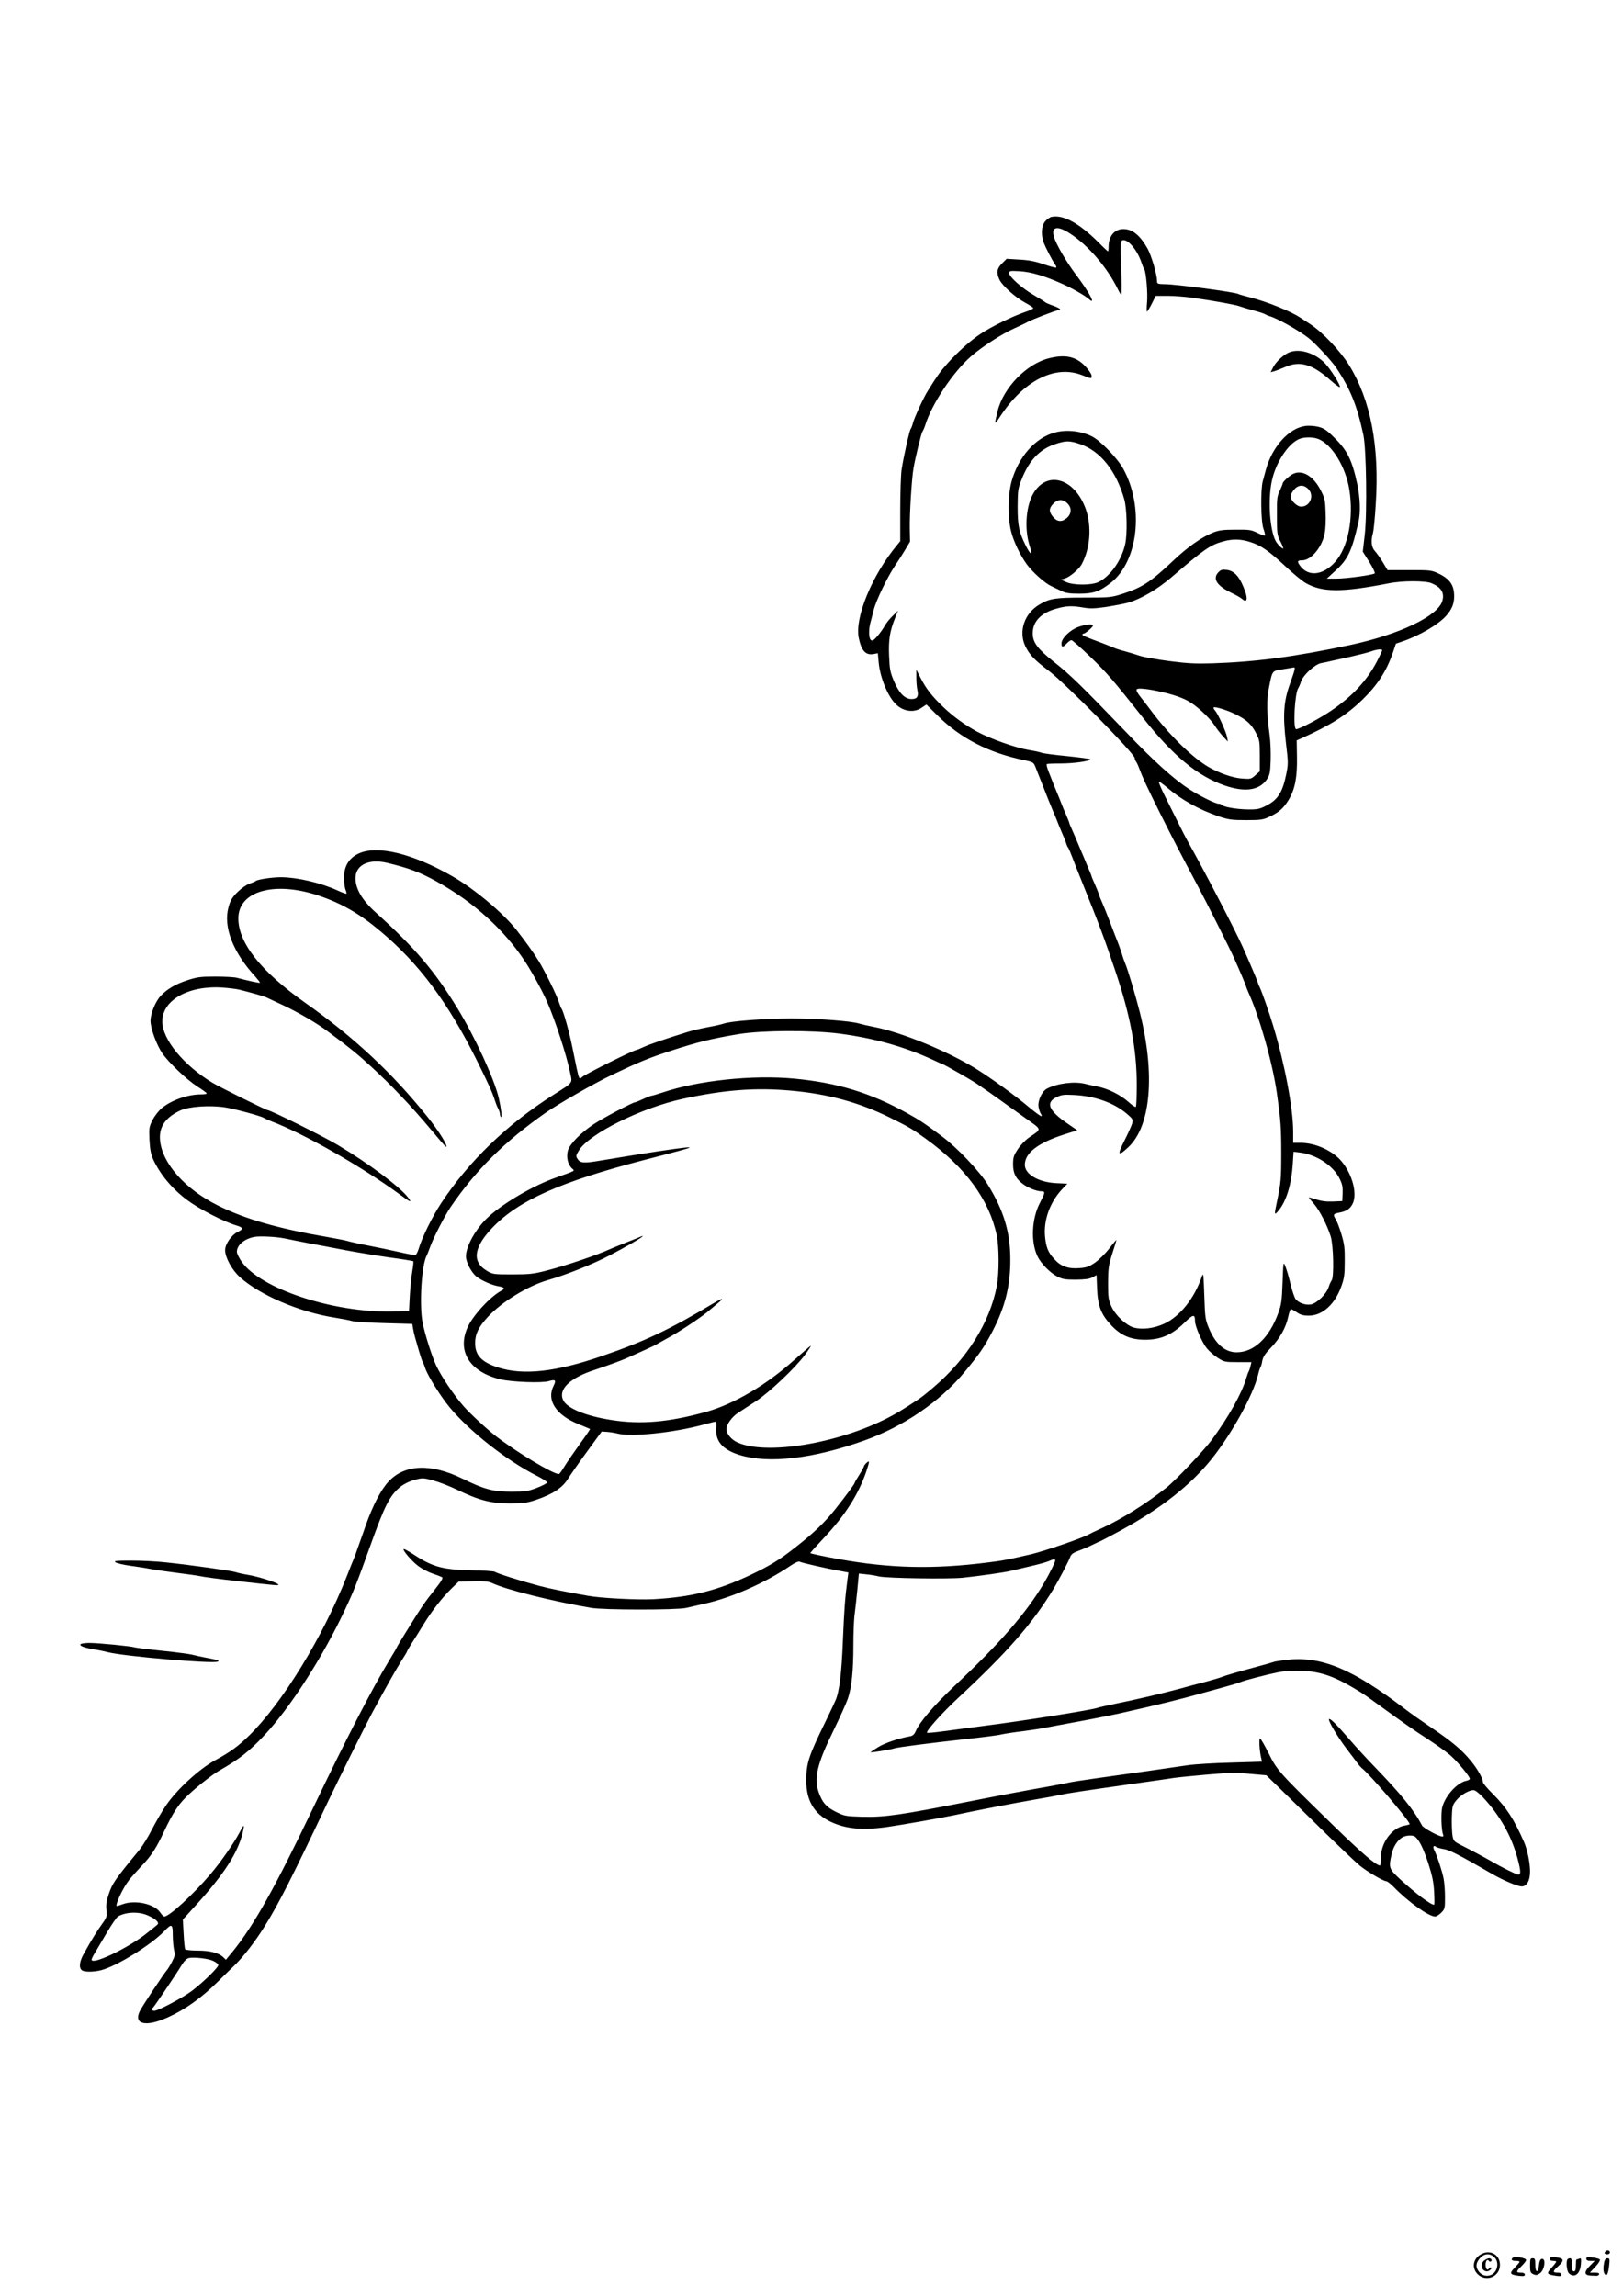 <?xml version="1.0" standalone="no"?>
<!DOCTYPE svg PUBLIC "-//W3C//DTD SVG 20010904//EN"
 "http://www.w3.org/TR/2001/REC-SVG-20010904/DTD/svg10.dtd">
<svg version="1.0" xmlns="http://www.w3.org/2000/svg"
 width="1240pt" height="1754pt" viewBox="0 0 1240 1754"
 preserveAspectRatio="xMidYMid meet">

<g transform="translate(0,1754) scale(0.1,-0.1)"
fill="#000000" stroke="none">
<path d="M8033 15883 c-12 -2 -34 -18 -48 -34 -28 -34 -33 -96 -12 -159 12
-35 66 -139 89 -172 7 -9 10 -19 7 -22 -3 -3 -45 8 -94 25 -67 23 -113 32
-186 36 l-98 6 -36 -36 c-39 -39 -44 -70 -19 -123 22 -47 122 -136 196 -176
34 -18 62 -37 62 -42 1 -5 -30 -19 -69 -32 -86 -29 -250 -109 -330 -162 -77
-50 -180 -142 -257 -229 -55 -62 -78 -94 -149 -208 -33 -51 -106 -211 -115
-250 -4 -16 -11 -35 -16 -41 -10 -13 -55 -214 -70 -314 -5 -36 -10 -173 -10
-305 l0 -239 -26 -32 c-189 -227 -323 -553 -291 -707 21 -99 53 -134 114 -123
l32 6 6 -67 c10 -118 71 -266 134 -325 57 -54 137 -64 195 -24 l36 24 88 -87
c175 -172 388 -282 660 -338 69 -15 71 -16 87 -57 16 -41 55 -140 97 -246 12
-30 30 -73 39 -95 10 -22 24 -56 31 -75 7 -19 23 -57 35 -85 12 -27 26 -61 30
-75 4 -14 11 -30 16 -35 4 -6 19 -40 32 -75 14 -36 38 -99 55 -140 159 -395
184 -463 271 -720 116 -341 166 -606 166 -877 0 -89 -3 -165 -7 -168 -4 -4
-30 13 -57 38 -61 54 -155 101 -236 117 -33 6 -76 16 -96 21 -80 20 -211 4
-290 -37 -39 -20 -73 -95 -64 -142 4 -20 12 -43 17 -50 6 -7 8 -15 5 -18 -3
-4 -47 28 -96 69 -107 90 -288 221 -409 296 -217 133 -563 275 -772 316 -47 9
-99 21 -115 26 -65 20 -319 39 -520 39 -202 0 -463 -20 -515 -39 -14 -5 -65
-17 -115 -26 -49 -9 -119 -25 -155 -36 -162 -50 -289 -93 -338 -115 -29 -13
-55 -24 -58 -24 -21 0 -388 -183 -415 -206 -27 -24 -22 -38 -73 211 -24 122
-71 292 -86 310 -4 6 -13 28 -20 50 -16 52 -105 233 -155 315 -37 61 -107 158
-172 240 -105 131 -324 314 -488 407 -303 173 -570 238 -712 174 -75 -33 -114
-96 -115 -183 0 -35 5 -76 11 -92 7 -16 10 -31 7 -33 -2 -2 -35 10 -72 27
-126 57 -302 98 -424 99 -63 1 -179 -16 -195 -28 -5 -5 -27 -14 -48 -21 -21
-6 -62 -35 -91 -63 -43 -43 -55 -63 -70 -116 -42 -151 34 -347 208 -535 19
-22 34 -41 32 -43 -3 -4 -94 16 -177 38 -20 5 -94 9 -165 9 -115 0 -139 -4
-216 -29 -88 -29 -152 -67 -200 -118 -40 -42 -78 -135 -78 -191 0 -58 45 -181
90 -248 50 -72 187 -202 268 -254 39 -25 71 -48 71 -52 1 -5 -19 -8 -44 -8
-100 0 -223 -43 -298 -104 -23 -19 -55 -59 -71 -91 -27 -53 -28 -62 -24 -153
4 -76 11 -109 30 -152 53 -113 144 -222 258 -307 96 -71 280 -166 382 -196 46
-14 48 -27 5 -47 -47 -22 -97 -93 -97 -139 0 -57 52 -152 113 -207 154 -138
456 -267 723 -309 54 -9 115 -20 134 -26 19 -6 131 -13 247 -16 l213 -6 6 -36
c3 -20 10 -49 15 -66 5 -16 18 -64 30 -105 12 -41 25 -79 29 -85 4 -5 13 -27
19 -47 19 -57 117 -215 187 -299 153 -184 433 -404 661 -520 46 -23 83 -47 83
-53 0 -6 -35 -25 -77 -41 -71 -27 -89 -30 -198 -30 -137 0 -208 19 -372 100
-241 118 -441 110 -564 -22 -58 -62 -119 -179 -174 -333 -12 -36 -36 -103 -53
-150 -16 -47 -34 -96 -40 -110 -6 -14 -30 -72 -52 -130 -182 -463 -494 -972
-749 -1220 -82 -80 -144 -125 -255 -185 -125 -68 -298 -227 -380 -350 -30 -44
-77 -125 -105 -180 -28 -55 -70 -123 -93 -152 -191 -232 -209 -258 -238 -344
-17 -48 -21 -78 -17 -118 5 -50 3 -57 -31 -105 -38 -52 -83 -125 -140 -227
-35 -61 -41 -109 -17 -129 18 -15 89 -15 148 0 121 32 381 193 482 298 57 60
65 56 65 -30 0 -40 5 -92 10 -114 8 -36 6 -48 -16 -90 -14 -27 -32 -56 -39
-64 -26 -30 -185 -270 -206 -311 -52 -103 45 -126 214 -49 132 60 252 145 379
270 36 36 92 90 123 120 73 70 165 189 237 305 109 175 211 377 485 955 84
176 282 574 336 675 107 199 182 331 224 398 24 37 43 69 43 72 0 3 15 29 33
58 19 28 60 95 92 147 69 111 142 204 216 277 l54 52 110 2 c85 2 118 -1 145
-14 110 -51 448 -136 755 -189 96 -17 650 -17 725 -1 30 7 94 21 141 32 213
48 466 160 659 291 37 25 61 35 71 30 13 -8 206 -52 318 -72 l53 -10 -7 -52
c-19 -144 -25 -230 -35 -465 -10 -254 -27 -394 -57 -461 -8 -19 -43 -93 -78
-165 -128 -262 -145 -314 -145 -448 0 -151 60 -252 184 -312 120 -57 247 -68
441 -40 117 17 399 67 500 88 175 38 463 93 630 122 77 13 163 29 190 35 48
11 145 26 595 90 113 16 234 33 270 39 36 5 153 17 260 26 162 14 216 15 320
5 l125 -11 120 -117 c66 -65 217 -212 335 -328 118 -115 235 -226 260 -246 57
-46 180 -118 200 -118 9 0 36 -21 60 -46 110 -113 266 -224 315 -224 9 0 30
13 46 29 28 28 29 33 29 120 0 49 -5 114 -11 143 -11 56 -51 177 -71 215 -13
26 -5 41 14 25 7 -5 34 -13 60 -17 43 -7 109 -40 374 -193 84 -48 189 -92 220
-92 39 0 64 44 64 114 0 66 -21 168 -46 225 -78 177 -135 264 -240 369 -41 41
-74 80 -74 88 0 28 -42 103 -94 165 -67 82 -146 148 -299 251 -67 45 -158 109
-201 142 -403 309 -646 409 -912 376 -48 -6 -91 -13 -95 -16 -4 -2 -56 -17
-116 -33 -155 -42 -255 -71 -278 -81 -11 -5 -65 -21 -120 -36 -55 -14 -149
-39 -210 -56 -139 -37 -326 -81 -480 -112 -66 -14 -127 -27 -136 -31 -40 -16
-587 -103 -874 -139 -104 -14 -243 -32 -309 -41 -65 -9 -120 -14 -123 -11 -11
11 114 151 239 267 376 350 566 567 726 830 43 71 115 209 130 249 7 18 25 31
63 44 30 11 80 32 111 48 31 15 59 28 61 28 2 0 71 37 153 81 307 168 531 345
691 544 154 193 316 486 354 640 6 28 15 55 19 60 4 6 11 28 14 50 6 30 22 55
66 100 68 70 115 154 132 236 7 32 16 59 21 59 4 0 25 -11 45 -25 28 -19 49
-25 92 -25 103 0 198 86 247 221 23 64 27 90 27 194 1 103 -3 132 -26 209 -15
49 -34 99 -43 112 -22 35 -19 42 23 50 58 10 88 30 107 70 36 76 -2 221 -84
321 -68 83 -201 143 -315 143 l-56 0 0 88 c-1 180 -65 517 -153 807 -31 102
-83 251 -102 292 -8 17 -15 34 -15 37 0 6 -63 154 -115 271 -59 132 -303 601
-427 820 -12 20 -101 199 -178 354 -22 46 -39 86 -36 89 3 2 30 -16 59 -41
113 -97 248 -172 397 -223 75 -25 99 -29 210 -29 111 0 131 3 175 24 76 35
110 65 150 130 49 82 67 173 64 330 l-2 125 34 15 c222 100 342 175 465 293
115 111 186 219 234 357 l25 74 53 18 c128 44 273 129 331 195 43 48 61 92 61
148 0 86 -32 133 -120 175 -53 25 -63 26 -222 26 l-167 0 -36 60 c-20 33 -47
71 -61 86 -26 28 -32 78 -14 138 5 18 15 117 21 220 29 443 -39 796 -204 1062
-68 109 -203 252 -297 313 -25 16 -57 37 -72 47 -71 49 -259 125 -391 158 -43
11 -81 22 -86 25 -22 14 -475 75 -563 75 -54 1 -58 3 -58 25 0 48 -43 193 -72
246 -57 102 -116 150 -185 150 -68 0 -113 -54 -113 -135 0 -19 -2 -35 -5 -35
-2 0 -35 30 -72 68 -149 148 -270 214 -360 195z m147 -130 c138 -91 282 -260
362 -425 10 -21 21 -38 25 -38 3 0 3 92 -1 204 -7 184 -6 204 9 210 39 15 113
-71 146 -169 7 -22 16 -45 21 -50 14 -21 28 -181 22 -252 -4 -40 -4 -73 -1
-73 4 0 20 27 37 60 l30 60 93 0 c50 0 137 -7 192 -15 160 -23 326 -53 354
-64 14 -5 62 -20 106 -32 44 -11 85 -25 90 -29 6 -4 21 -11 35 -15 59 -17 218
-106 295 -165 50 -38 174 -171 211 -225 110 -163 163 -294 211 -520 22 -107
29 -593 10 -759 l-15 -130 50 -79 c27 -44 46 -83 41 -87 -13 -12 -216 -40
-294 -40 l-72 0 61 56 c100 90 130 152 181 377 17 72 13 183 -9 288 -39 182
-76 259 -175 355 -60 60 -80 73 -124 84 -30 7 -73 10 -99 6 -124 -17 -250
-156 -299 -329 -8 -28 -19 -70 -25 -92 -18 -64 -15 -311 5 -364 9 -25 14 -48
12 -51 -3 -4 -28 5 -57 19 -48 24 -64 26 -168 25 -95 0 -125 -4 -172 -22 -87
-35 -197 -112 -310 -220 -167 -158 -234 -201 -384 -249 -85 -27 -98 -28 -294
-28 -219 0 -260 -7 -337 -52 -117 -68 -163 -206 -109 -320 32 -65 71 -106 176
-185 125 -93 660 -636 660 -670 0 -8 4 -18 8 -23 5 -6 17 -30 26 -55 28 -74
56 -135 163 -350 96 -191 148 -292 283 -545 70 -131 249 -487 277 -550 53
-119 93 -214 93 -220 0 -3 9 -25 19 -48 84 -186 184 -537 217 -770 28 -197 33
-258 33 -457 0 -194 -3 -228 -33 -370 -22 -103 -21 -108 15 -64 58 72 96 198
106 353 l6 93 50 -6 c128 -17 253 -100 302 -200 21 -43 25 -65 23 -112 l-3
-59 -72 -3 c-50 -2 -88 3 -127 16 -31 10 -56 17 -56 14 0 -2 17 -24 38 -47 44
-50 101 -162 129 -250 21 -70 26 -311 7 -336 -6 -8 -17 -31 -23 -51 -17 -53
-89 -123 -134 -132 -41 -8 -93 10 -118 40 -9 11 -26 62 -39 114 -12 52 -30
113 -39 135 -16 40 -16 40 -22 -120 -5 -139 -9 -170 -32 -233 -69 -191 -186
-302 -319 -302 -88 0 -160 62 -210 180 -30 72 -31 82 -37 255 -6 170 -7 178
-20 140 -57 -165 -166 -300 -285 -356 -77 -36 -168 -48 -233 -30 -58 16 -139
91 -171 160 -23 51 -26 67 -26 181 1 113 4 135 32 224 18 54 32 101 32 104 0
3 -25 -26 -55 -65 -29 -38 -79 -87 -109 -108 -45 -31 -65 -38 -120 -42 -84 -7
-142 14 -191 69 -48 52 -63 91 -71 175 -11 124 38 258 128 356 l43 45 -85 4
c-136 7 -240 68 -240 140 0 91 100 168 303 233 l98 31 -70 48 c-148 100 -175
162 -91 204 39 19 57 22 130 18 164 -7 312 -60 412 -146 45 -39 46 -42 37 -75
-6 -19 -32 -77 -59 -130 -56 -110 -48 -122 31 -48 172 161 206 558 88 1028
-32 127 -92 330 -114 380 -7 17 -18 48 -24 70 -7 22 -19 56 -26 75 -8 19 -35
89 -60 155 -25 66 -54 138 -64 160 -10 22 -22 51 -26 65 -4 14 -18 49 -31 78
-13 29 -24 55 -24 58 0 3 -13 36 -29 72 -15 37 -45 108 -66 157 -20 50 -46
108 -56 131 -10 22 -19 43 -19 47 0 3 -11 30 -23 59 -13 29 -30 69 -37 88 -7
19 -19 49 -26 65 -7 17 -22 54 -34 83 -11 28 -29 74 -40 102 -11 27 -16 51
-12 53 4 3 52 5 108 5 99 0 224 18 224 32 0 3 -79 14 -176 24 -96 9 -185 21
-197 26 -12 5 -53 14 -92 20 -103 17 -293 84 -400 141 -91 50 -183 116 -257
187 -90 86 -134 143 -177 228 l-30 59 0 -60 c0 -33 3 -76 8 -96 11 -49 -2 -69
-44 -69 -52 0 -96 45 -135 137 -29 69 -33 91 -37 193 -5 123 5 187 46 290 l22
55 -41 -40 c-23 -22 -50 -56 -60 -75 -10 -19 -35 -54 -55 -78 -30 -34 -40 -40
-51 -31 -16 13 -18 75 -5 128 6 20 17 65 26 101 19 74 104 250 162 337 22 32
57 87 78 122 l38 64 -2 101 c-2 109 15 386 29 463 16 89 59 265 68 277 5 6 15
29 22 51 50 161 213 405 350 524 84 73 231 168 328 212 48 22 95 44 104 50 37
20 217 89 232 89 32 0 15 16 -35 34 -29 10 -57 22 -63 27 -6 6 -47 31 -91 57
-89 52 -185 138 -185 166 0 17 7 18 83 14 87 -6 185 -35 318 -94 80 -35 179
-92 209 -119 58 -52 2 53 -98 185 -72 95 -155 236 -170 293 -22 77 29 86 128
20z m1894 -1567 c104 -43 208 -214 235 -386 35 -217 -9 -442 -109 -553 -91
-102 -204 -115 -267 -29 -25 34 -21 42 17 42 66 0 148 97 170 200 7 34 11 102
8 163 -3 96 -6 111 -38 173 -57 110 -142 159 -213 123 -27 -14 -77 -60 -77
-71 0 -5 -10 -30 -22 -56 -21 -42 -23 -62 -22 -192 0 -136 2 -148 26 -195 14
-27 24 -52 22 -54 -6 -7 -45 32 -59 59 -43 85 -58 301 -30 446 27 142 122 292
210 330 39 17 107 17 149 0z m-79 -381 c49 -49 15 -135 -54 -135 -33 0 -81 48
-81 80 0 10 12 32 26 49 33 39 74 41 109 6z m-444 -405 c83 -26 141 -66 271
-187 58 -55 128 -112 154 -127 128 -72 275 -72 634 -2 102 21 280 21 327 1 74
-31 100 -73 83 -134 -31 -116 -328 -258 -704 -338 -425 -90 -718 -129 -1051
-140 -130 -4 -192 -1 -330 17 -93 12 -195 30 -225 40 -30 10 -82 26 -115 35
-33 8 -69 20 -80 25 -11 5 -51 21 -90 36 -132 49 -155 59 -155 66 0 5 4 8 9 8
13 0 71 50 71 61 0 16 -57 10 -114 -11 -63 -24 -126 -86 -126 -125 0 -32 10
-32 40 0 13 14 29 25 36 25 7 0 72 -58 146 -129 126 -122 172 -175 407 -472
227 -286 413 -439 620 -510 155 -53 264 -36 321 49 21 32 25 51 28 142 2 58
-1 146 -8 195 -22 166 -24 267 -5 362 26 132 23 128 102 140 37 6 75 12 83 14
20 5 17 -7 -25 -126 -48 -133 -55 -238 -30 -452 18 -150 18 -158 1 -242 -28
-135 -65 -192 -153 -236 -49 -25 -67 -29 -137 -28 -82 0 -193 19 -202 35 -3 4
-13 8 -22 8 -25 0 -145 59 -222 109 -121 78 -267 209 -486 438 -336 349 -429
441 -552 537 -126 101 -162 149 -162 218 0 90 63 156 178 188 82 23 120 24
209 9 52 -9 85 -8 176 5 62 10 136 24 165 32 98 28 223 101 333 195 249 214
296 247 397 274 69 19 132 18 203 -5z m1009 -827 c0 -5 -16 -39 -36 -78 -77
-150 -190 -273 -354 -384 -86 -59 -242 -141 -267 -141 -26 0 -11 279 17 315 4
6 13 26 19 46 17 53 108 136 157 144 22 4 57 11 79 17 22 5 90 20 150 33 61
14 128 31 150 39 43 16 85 20 85 9z m-1756 -304 c118 -22 211 -50 270 -82 66
-35 168 -129 208 -192 14 -22 42 -58 62 -80 l37 -40 -6 35 c-8 41 -69 177 -92
203 -9 9 -14 20 -10 23 9 9 116 -25 176 -57 77 -39 114 -74 147 -139 27 -52
29 -62 29 -173 l0 -119 -34 -30 c-33 -30 -37 -30 -105 -25 -71 6 -168 40 -251
87 -119 69 -288 232 -420 404 -46 61 -93 123 -105 137 -36 48 -36 59 1 59 18
0 60 -5 93 -11z m-5847 -1320 c170 -41 249 -71 378 -142 285 -158 521 -372
680 -617 59 -92 132 -226 168 -310 60 -138 146 -402 172 -530 19 -88 29 -74
-125 -172 -355 -225 -647 -507 -859 -828 -65 -98 -147 -263 -172 -349 -7 -23
-18 -45 -24 -47 -6 -3 -62 7 -125 22 -63 14 -171 37 -240 50 -69 13 -138 29
-155 34 -16 5 -82 18 -145 29 -385 66 -636 138 -846 243 -251 125 -425 322
-441 497 -10 102 41 176 156 229 66 30 225 41 341 23 76 -12 277 -67 295 -80
6 -4 30 -15 55 -25 247 -93 687 -343 983 -559 83 -62 97 -67 66 -26 -63 83
-302 262 -539 403 -108 65 -514 266 -535 266 -12 0 -365 175 -420 208 -223
135 -385 332 -385 470 0 164 203 277 465 258 50 -4 106 -11 125 -16 101 -26
187 -50 205 -59 11 -5 64 -30 118 -55 117 -54 269 -142 352 -205 168 -125 228
-174 329 -267 148 -135 314 -309 453 -476 63 -76 117 -138 120 -138 21 0 -52
118 -142 230 -269 335 -563 609 -933 870 -337 238 -512 458 -511 645 0 207
272 286 607 176 177 -59 315 -137 477 -273 296 -247 518 -546 738 -988 88
-177 118 -243 137 -303 7 -22 18 -51 26 -65 8 -15 14 -35 14 -44 0 -9 4 -19 8
-22 9 -5 0 71 -17 145 -34 146 -181 466 -316 687 -176 287 -324 461 -621 729
-106 95 -158 182 -158 265 0 101 102 150 241 117z m3453 -1304 c268 -35 500
-100 718 -201 40 -19 74 -34 76 -34 7 0 212 -117 251 -143 22 -15 48 -33 58
-40 25 -16 160 -112 313 -222 141 -101 137 -84 35 -155 -27 -19 -66 -59 -85
-89 -31 -47 -36 -62 -36 -114 0 -69 20 -110 75 -151 39 -30 105 -56 141 -56
32 0 30 -9 -11 -89 -63 -121 -71 -298 -18 -408 25 -53 96 -126 149 -153 42
-22 62 -25 144 -25 70 1 103 5 127 18 l31 17 4 -103 c5 -131 30 -196 104 -276
74 -81 150 -114 259 -115 119 -1 207 36 300 126 71 70 85 72 85 17 0 -39 53
-162 89 -207 17 -22 55 -55 83 -73 51 -33 56 -34 156 -34 l103 0 -7 -30 c-3
-16 -10 -34 -13 -40 -4 -5 -13 -30 -20 -54 -33 -114 -134 -295 -264 -471 -62
-83 -277 -310 -347 -365 -152 -120 -337 -237 -485 -305 -49 -22 -99 -46 -109
-52 -55 -30 -333 -125 -436 -150 -187 -43 -216 -49 -338 -64 -415 -52 -742
-44 -1132 26 -121 22 -213 42 -219 46 -2 2 47 56 108 121 160 171 260 328 320
504 26 78 26 87 1 64 -11 -10 -20 -22 -20 -27 0 -5 -16 -34 -35 -64 -19 -30
-35 -57 -35 -60 0 -9 -62 -93 -146 -199 -81 -103 -168 -186 -310 -297 -123
-96 -187 -135 -339 -208 -254 -120 -453 -170 -745 -186 -121 -6 -397 8 -497
26 -170 30 -290 54 -373 76 -136 36 -323 95 -338 107 -7 5 -83 11 -170 12
-229 4 -305 24 -455 123 -37 24 -70 42 -73 39 -9 -9 62 -92 111 -129 28 -21
77 -47 110 -58 33 -11 66 -24 73 -28 9 -6 -7 -32 -55 -93 -80 -100 -99 -128
-232 -343 -33 -54 -61 -100 -61 -103 0 -3 -27 -48 -59 -101 -127 -209 -332
-606 -581 -1127 -286 -599 -451 -894 -612 -1092 l-52 -63 -21 20 c-35 33 -101
50 -196 50 -49 0 -91 5 -94 10 -4 6 -9 59 -12 119 l-6 108 99 109 c216 237
323 403 359 558 15 65 9 64 -26 -4 -43 -81 -142 -223 -220 -315 -134 -158
-316 -325 -354 -325 -5 0 -19 13 -30 30 -44 66 -189 99 -285 65 -23 -8 -44
-15 -46 -15 -20 0 44 138 93 200 20 25 64 74 98 110 73 77 108 131 171 265 60
127 102 194 162 254 63 64 198 172 259 207 150 85 230 148 343 269 201 215
452 607 618 964 66 140 92 207 192 486 109 304 148 381 228 447 28 22 67 42
108 53 62 17 66 17 145 -4 44 -12 127 -44 184 -72 166 -80 257 -103 400 -103
103 0 131 4 200 27 127 43 201 91 244 160 20 32 86 127 147 210 l111 152 44
-3 c24 -2 60 -8 79 -13 105 -27 431 7 660 70 41 11 80 21 85 21 6 0 9 -19 7
-44 -9 -105 48 -170 181 -211 222 -67 560 -28 952 112 299 107 576 296 764
522 118 143 149 188 214 312 96 185 137 348 136 549 0 207 -50 373 -172 571
-61 100 -236 284 -348 367 -135 101 -174 127 -272 181 -276 153 -531 231 -862
262 -318 29 -728 -14 -1002 -106 -42 -14 -80 -25 -85 -25 -5 0 -34 -11 -64
-25 -30 -14 -58 -25 -62 -25 -17 0 -252 -124 -317 -168 -100 -67 -180 -149
-196 -200 -14 -50 -1 -108 31 -137 23 -21 33 -15 -124 -71 -167 -58 -395 -191
-512 -297 -95 -86 -174 -224 -174 -304 0 -46 43 -126 82 -156 43 -32 121 -66
170 -73 42 -7 48 -18 19 -33 -86 -46 -218 -189 -259 -281 -82 -184 18 -341
253 -397 88 -20 316 -29 368 -13 51 15 58 7 36 -37 -55 -109 19 -223 192 -292
46 -19 85 -35 87 -37 2 -1 -34 -54 -80 -117 -46 -64 -98 -140 -117 -171 -18
-31 -37 -56 -41 -56 -45 0 -316 163 -478 287 -71 55 -196 170 -249 230 -75 85
-171 228 -211 313 -35 77 -86 239 -104 330 -25 137 -7 437 32 509 5 9 18 42
29 73 24 66 110 233 154 298 195 285 411 499 727 721 98 68 370 224 503 287
205 98 283 130 442 182 214 70 320 96 530 131 178 29 551 31 765 4z m-367
-436 c283 -25 520 -90 752 -204 150 -74 177 -90 280 -165 301 -217 483 -465
540 -735 19 -90 19 -291 1 -388 -54 -281 -228 -558 -489 -779 -43 -37 -95 -78
-116 -91 -106 -70 -158 -102 -228 -138 -382 -196 -927 -286 -1147 -188 -48 21
-86 66 -86 103 0 34 41 92 88 123 26 17 88 57 137 89 105 69 303 257 376 356
27 37 47 68 44 68 -3 0 -58 -47 -123 -105 -214 -193 -463 -340 -677 -400 -285
-79 -499 -98 -725 -62 -192 30 -335 88 -366 149 -43 84 50 174 246 236 75 25
192 67 235 86 124 55 222 100 230 106 6 4 42 24 80 45 83 44 246 151 307 201
24 20 60 50 80 67 21 17 36 32 34 34 -2 2 -25 -9 -52 -25 -352 -211 -537 -298
-869 -412 -349 -120 -594 -147 -786 -87 -129 41 -179 93 -179 188 0 68 27 124
97 199 105 114 305 237 457 281 140 40 340 120 471 188 118 61 255 140 255
148 0 2 -3 2 -7 0 -5 -3 -55 -23 -113 -46 -58 -23 -114 -46 -125 -51 -97 -45
-341 -128 -490 -166 -97 -25 -128 -29 -260 -29 -146 0 -151 1 -196 28 -116 69
-100 181 47 333 200 206 517 347 1159 514 249 64 337 88 342 93 7 7 -54 0
-242 -28 -150 -23 -223 -35 -435 -70 -127 -22 -156 -20 -176 10 -15 23 -15 27
8 65 75 128 480 329 798 397 318 69 554 86 823 62z m-3863 -1130 c25 -6 104
-21 175 -35 72 -13 200 -38 285 -54 85 -16 236 -41 334 -55 98 -13 181 -27
184 -29 2 -3 -1 -37 -8 -77 -7 -40 -15 -124 -19 -188 l-6 -116 -134 -3 c-450
-9 -1004 175 -1146 382 -19 28 -35 61 -35 74 0 50 54 97 130 113 41 9 176 2
240 -12z m5882 -2455 c6 -5 -40 -99 -84 -174 -138 -232 -331 -455 -685 -788
-156 -147 -269 -278 -297 -347 -10 -23 -22 -34 -42 -38 -87 -15 -193 -51 -245
-83 -33 -20 -59 -38 -57 -39 4 -4 158 21 178 29 22 9 282 42 545 71 127 14
248 29 270 35 22 5 95 17 163 25 68 9 144 20 170 26 26 5 108 20 182 34 145
26 317 60 390 76 283 63 473 110 625 153 50 14 133 37 185 51 52 14 104 30
115 35 28 13 205 59 295 77 50 9 110 13 180 10 148 -7 249 -43 440 -160 19
-11 85 -57 146 -102 194 -141 256 -184 379 -264 66 -43 144 -99 173 -126 54
-49 142 -156 142 -173 0 -5 -12 -12 -27 -15 -70 -14 -160 -113 -184 -202 -11
-41 -7 -176 6 -207 5 -12 3 -18 -6 -17 -27 1 -143 64 -154 84 -63 120 -162
241 -359 445 -56 58 -143 152 -193 210 -104 120 -150 166 -159 158 -9 -10 63
-132 130 -221 34 -44 71 -94 84 -111 12 -17 28 -35 35 -41 62 -47 367 -404
367 -429 0 -3 -17 -7 -37 -11 -99 -17 -183 -131 -183 -247 0 -32 -3 -58 -6
-58 -30 0 -139 94 -354 303 -424 413 -431 422 -497 553 -31 63 -61 114 -66
114 -10 0 -4 -98 9 -151 l6 -26 -234 -7 c-128 -3 -278 -12 -333 -20 -55 -8
-194 -28 -310 -45 -115 -16 -291 -41 -390 -55 -99 -14 -189 -28 -200 -31 -11
-3 -81 -17 -155 -30 -166 -29 -404 -74 -610 -115 -531 -105 -651 -122 -820
-118 -130 4 -137 5 -204 38 -73 36 -103 70 -131 149 -38 109 -12 218 115 476
48 99 97 207 108 240 29 85 42 214 42 407 0 92 4 200 10 240 5 40 15 126 21
190 l11 118 57 -6 c31 -3 74 -10 96 -16 63 -14 527 -21 640 -10 133 14 321 41
365 52 19 5 86 20 148 35 62 14 127 32 145 40 37 16 42 17 49 9z m3267 -1812
c130 -138 221 -299 266 -471 25 -95 26 -121 4 -121 -12 0 -124 55 -199 99 -67
38 -166 91 -240 128 -51 26 -56 31 -63 73 -4 25 -6 86 -5 137 3 85 5 94 34
130 35 44 109 86 139 77 11 -3 40 -26 64 -52z m-521 -300 c32 -21 65 -86 103
-201 32 -99 42 -147 46 -223 3 -54 3 -98 0 -98 -27 0 -140 85 -261 196 -85 79
-88 87 -62 197 14 59 51 111 91 127 26 11 67 12 83 2z m-9673 -606 c53 -24 80
-49 71 -64 -3 -5 -50 -43 -103 -84 -148 -111 -403 -230 -403 -187 0 7 13 33
29 58 15 25 56 95 91 154 35 59 72 113 83 119 66 35 162 37 232 4z m494 -345
c19 -9 37 -22 39 -30 5 -15 -105 -124 -198 -196 -68 -52 -261 -155 -291 -155
-20 0 -26 15 -10 24 8 6 168 241 224 333 15 23 36 44 49 46 40 9 151 -4 187
-22z"/>
<path d="M9851 14849 c-43 -17 -101 -71 -122 -111 l-21 -41 26 7 c15 4 51 18
81 31 113 52 210 25 348 -98 37 -33 70 -57 73 -54 10 10 -70 137 -113 182 -77
79 -194 115 -272 84z"/>
<path d="M8017 14804 c-172 -41 -351 -225 -395 -404 -26 -106 -25 -109 17 -45
181 277 419 399 624 321 81 -31 77 -31 77 -6 0 12 -21 43 -46 70 -71 76 -152
95 -277 64z"/>
<path d="M8059 14236 c-150 -40 -279 -187 -331 -376 -27 -98 -29 -275 -4 -375
19 -79 69 -184 121 -256 47 -63 138 -144 190 -168 22 -11 58 -27 80 -38 30
-14 63 -18 135 -18 108 1 152 17 238 84 209 166 254 576 95 868 -44 82 -178
220 -243 251 -85 41 -195 52 -281 28z m192 -88 c155 -52 277 -204 339 -423 20
-71 24 -262 7 -340 -27 -124 -113 -246 -204 -291 -53 -26 -191 -26 -248 0
l-40 18 30 9 c39 11 111 72 131 112 64 122 75 284 31 414 -86 246 -307 306
-409 111 -52 -101 -61 -271 -19 -395 23 -69 5 -65 -31 7 -53 106 -63 155 -63
300 1 127 3 139 32 212 57 143 137 226 253 265 83 28 111 28 191 1z m-96 -453
c34 -33 33 -77 -2 -110 -38 -34 -75 -33 -107 6 -33 39 -33 66 1 101 34 36 75
37 108 3z"/>
<path d="M9311 13171 c-50 -50 -16 -105 98 -160 35 -17 73 -38 83 -48 31 -28
42 -4 24 51 -39 114 -81 165 -144 173 -32 4 -44 1 -61 -16z"/>
<path d="M882 5606 c10 -7 59 -19 110 -26 51 -7 125 -18 163 -26 39 -7 129
-20 200 -29 72 -9 150 -20 175 -25 25 -6 146 -22 270 -36 319 -36 337 -38 325
-26 -16 16 -153 59 -230 72 -38 6 -81 16 -95 21 -28 10 -340 54 -530 74 -69 8
-188 14 -265 14 -118 0 -137 -2 -123 -13z"/>
<path d="M615 4980 c-8 -13 27 -26 107 -40 34 -5 81 -15 103 -21 122 -31 798
-89 837 -72 19 8 7 12 -72 27 -52 10 -108 22 -125 27 -16 4 -118 18 -225 29
-107 11 -202 23 -210 26 -24 9 -279 34 -347 34 -34 0 -65 -5 -68 -10z"/>
<path d="M12267 343 c-13 -12 -7 -23 13 -23 11 0 20 7 20 15 0 15 -21 21 -33
8z"/>
<path d="M11320 323 c-65 -33 -79 -105 -31 -154 64 -64 171 -20 171 70 0 76
-71 119 -140 84z m97 -25 c41 -38 24 -119 -29 -137 -35 -12 -70 -1 -92 31 -23
32 -20 62 10 97 32 38 76 42 111 9z"/>
<path d="M11342 274 c-37 -25 -24 -84 19 -84 9 0 22 7 29 15 8 9 9 15 2 15 -6
0 -14 -5 -17 -10 -11 -17 -25 0 -25 30 0 30 14 47 25 30 4 -6 11 -8 16 -4 12
7 2 24 -14 24 -7 0 -23 -7 -35 -16z"/>
<path d="M11557 293 c-15 -14 -6 -23 23 -23 17 0 30 -3 30 -7 0 -4 -17 -24
-37 -45 -43 -44 -38 -53 30 -62 38 -4 47 -3 47 9 0 10 -10 15 -30 15 -39 0
-38 9 5 50 19 19 35 39 35 46 0 17 -88 32 -103 17z"/>
<path d="M11840 285 c0 -9 9 -15 25 -15 14 0 25 -3 25 -6 0 -4 -16 -25 -36
-47 -41 -45 -38 -50 34 -61 34 -5 42 -3 42 9 0 10 -10 15 -30 15 -39 0 -38 11
5 49 43 38 44 57 4 65 -50 10 -69 7 -69 -9z"/>
<path d="M12120 286 c0 -11 9 -16 32 -16 l32 0 -38 -39 c-44 -45 -43 -70 4
-73 16 -1 38 -2 47 -2 9 -1 18 5 21 12 2 8 -8 12 -33 12 l-38 0 43 46 c25 27
38 50 33 55 -5 5 -30 12 -56 15 -39 6 -47 4 -47 -10z"/>
<path d="M11690 235 c0 -49 3 -57 25 -67 19 -9 29 -8 49 6 39 25 50 125 12
110 -9 -3 -16 -22 -18 -47 -5 -62 -28 -60 -28 2 0 44 -3 51 -20 51 -18 0 -20
-7 -20 -55z"/>
<path d="M11977 283 c-14 -13 -7 -92 9 -107 40 -40 85 -9 92 64 4 47 3 53 -12
47 -10 -4 -20 -7 -22 -7 -2 0 -4 -20 -4 -45 0 -33 -4 -45 -15 -45 -11 0 -15
12 -15 50 0 35 -4 50 -13 50 -8 0 -17 -3 -20 -7z"/>
<path d="M12256 259 c-8 -44 -7 -71 4 -89 15 -23 27 -1 34 63 6 51 4 57 -13
57 -13 0 -20 -10 -25 -31z"/>
</g>
</svg>
